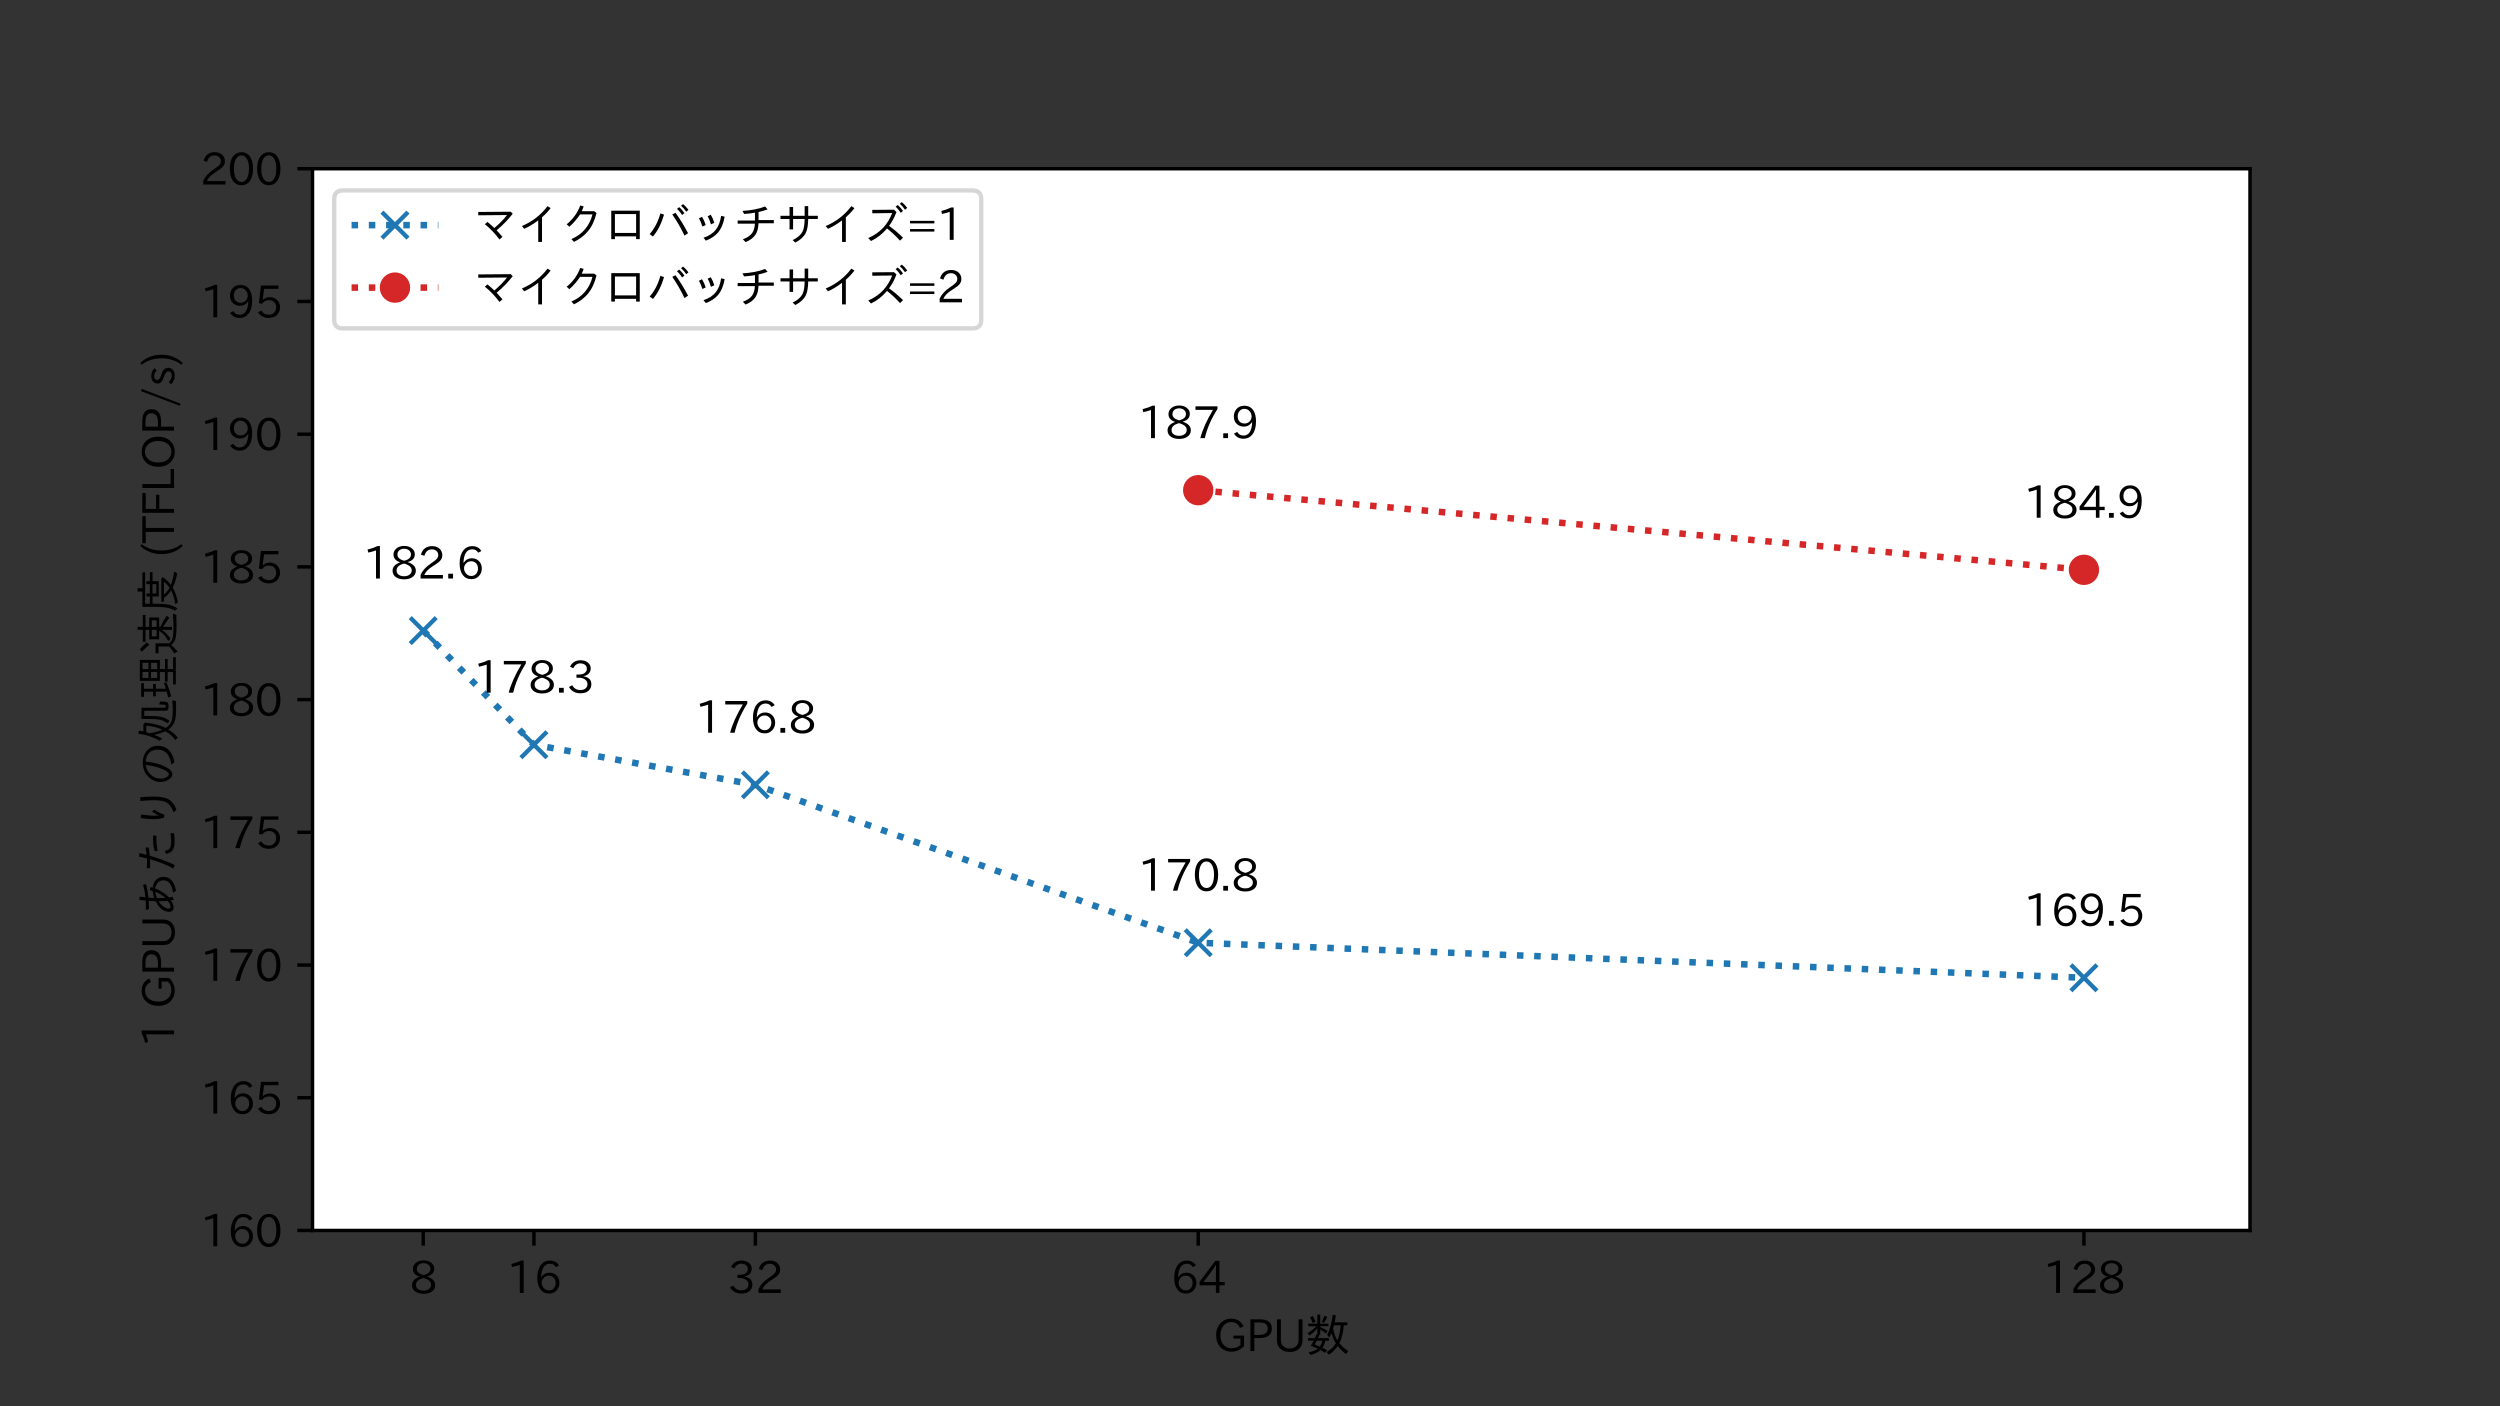 <?xml version="1.0" encoding="utf-8" standalone="no"?>
<!DOCTYPE svg PUBLIC "-//W3C//DTD SVG 1.1//EN"
  "http://www.w3.org/Graphics/SVG/1.1/DTD/svg11.dtd">
<svg xmlns:xlink="http://www.w3.org/1999/xlink" width="576pt" height="324pt" viewBox="0 0 576 324" xmlns="http://www.w3.org/2000/svg" version="1.1">
 <rect x="0" y="0" width="576" height="324" fill="#333333" stroke="none"/>
 <defs>
  <style type="text/css">*{stroke-linejoin: round; stroke-linecap: butt}</style>
 </defs>
 <g id="figure_1">
  <g id="patch_1">
   <path d="M 0 324 
L 576 324 
L 576 0 
L 0 0 
L 0 324 
z
" style="fill: none"/>
  </g>
  <g id="axes_1">
   <g id="patch_2">
    <path d="M 72 283.5 
L 518.4 283.5 
L 518.4 38.88 
L 72 38.88 
z
" style="fill: #ffffff"/>
   </g>
   <g id="matplotlib.axis_1">
    <g id="xtick_1">
     <g id="line2d_1">
      <defs>
       <path id="mb79a68bd66" d="M 0 0 
L 0 3.5 
" style="stroke: #000000; stroke-width: 0.8"/>
      </defs>
      <g>
       <use xlink:href="#mb79a68bd66" x="97.509" y="283.5" style="stroke: #000000; stroke-width: 0.8"/>
      </g>
     </g>
     <g id="text_1">
      <!-- 8 -->
      <g transform="translate(94.359 297.991)scale(0.1 -0.1)">
       <defs>
        <path id="IPAexGothic-38" d="M 2541 2425 
Q 3700 2031 3700 1197 
Q 3700 541 3100 197 
Q 2663 -56 2016 -56 
Q 1366 -56 928 197 
Q 347 531 347 1178 
Q 347 1988 1409 2381 
L 1409 2400 
Q 481 2734 481 3509 
Q 481 4100 981 4456 
Q 1406 4756 2019 4756 
Q 2703 4756 3131 4403 
Q 3553 4069 3553 3566 
Q 3553 2706 2541 2444 
L 2541 2425 
z
M 2022 2625 
Q 2997 2856 2997 3528 
Q 2997 3916 2675 4150 
Q 2413 4347 2016 4347 
Q 1606 4347 1331 4128 
Q 1050 3897 1050 3522 
Q 1050 3150 1350 2925 
Q 1494 2809 1722 2722 
Q 1984 2616 2022 2625 
z
M 1978 2209 
Q 922 1931 922 1216 
Q 922 775 1313 556 
Q 1606 391 2009 391 
Q 2575 391 2881 697 
Q 3106 922 3106 1250 
Q 3106 1594 2794 1850 
Q 2609 1994 2350 2100 
Q 2047 2222 1978 2209 
z
" transform="scale(0.016)"/>
       </defs>
       <use xlink:href="#IPAexGothic-38"/>
      </g>
     </g>
    </g>
    <g id="xtick_2">
     <g id="line2d_2">
      <g>
       <use xlink:href="#mb79a68bd66" x="123.017" y="283.5" style="stroke: #000000; stroke-width: 0.8"/>
      </g>
     </g>
     <g id="text_2">
      <!-- 16 -->
      <g transform="translate(116.719 297.991)scale(0.1 -0.1)">
       <defs>
        <path id="IPAexGothic-31" d="M 2463 63 
L 1900 63 
L 1900 4103 
Q 1372 3922 788 3797 
L 684 4231 
Q 1519 4441 2106 4731 
L 2463 4731 
L 2463 63 
z
" transform="scale(0.016)"/>
        <path id="IPAexGothic-36" d="M 1056 2328 
Q 1509 2981 2234 2981 
Q 2906 2981 3316 2513 
Q 3675 2106 3675 1522 
Q 3675 884 3272 434 
Q 2853 -31 2178 -31 
Q 1375 -31 922 581 
Q 481 1178 481 2228 
Q 481 3425 1013 4109 
Q 1494 4725 2272 4725 
Q 3191 4725 3609 4025 
L 3150 3775 
Q 2894 4266 2300 4266 
Q 1119 4266 1031 2328 
L 1056 2328 
z
M 2141 2547 
Q 1684 2547 1384 2206 
Q 1116 1900 1116 1541 
Q 1116 1156 1353 844 
Q 1672 428 2159 428 
Q 2669 428 2941 844 
Q 3125 1128 3125 1503 
Q 3125 1944 2881 2228 
Q 2600 2547 2141 2547 
z
" transform="scale(0.016)"/>
       </defs>
       <use xlink:href="#IPAexGothic-31"/>
       <use xlink:href="#IPAexGothic-36" x="62.988"/>
      </g>
     </g>
    </g>
    <g id="xtick_3">
     <g id="line2d_3">
      <g>
       <use xlink:href="#mb79a68bd66" x="174.034" y="283.5" style="stroke: #000000; stroke-width: 0.8"/>
      </g>
     </g>
     <g id="text_3">
      <!-- 32 -->
      <g transform="translate(167.736 297.991)scale(0.1 -0.1)">
       <defs>
        <path id="IPAexGothic-33" d="M 2381 2419 
Q 3506 2216 3506 1278 
Q 3506 716 3128 356 
Q 2709 -31 1944 -31 
Q 797 -31 288 881 
L 756 1131 
Q 1109 441 1938 441 
Q 2425 441 2694 691 
Q 2950 928 2950 1291 
Q 2950 1719 2566 1978 
Q 2216 2213 1644 2213 
L 1363 2213 
L 1363 2669 
L 1656 2669 
Q 2231 2669 2534 2888 
Q 2859 3119 2859 3509 
Q 2859 3934 2494 4138 
Q 2259 4278 1931 4278 
Q 1238 4278 903 3578 
L 434 3803 
Q 897 4725 1938 4725 
Q 2597 4725 3006 4394 
Q 3416 4069 3416 3534 
Q 3416 3028 3019 2706 
Q 2763 2500 2381 2444 
L 2381 2419 
z
" transform="scale(0.016)"/>
        <path id="IPAexGothic-32" d="M 3659 63 
L 447 63 
L 447 594 
Q 825 1475 1894 2203 
L 2072 2322 
Q 2619 2697 2791 2906 
Q 2988 3153 2988 3444 
Q 2988 3772 2756 4003 
Q 2500 4259 2084 4259 
Q 1250 4259 991 3328 
L 497 3506 
Q 853 4725 2116 4725 
Q 2806 4725 3216 4316 
Q 3575 3947 3575 3425 
Q 3575 3038 3344 2722 
Q 3131 2416 2366 1938 
L 2231 1856 
Q 1256 1253 978 569 
L 3659 569 
L 3659 63 
z
" transform="scale(0.016)"/>
       </defs>
       <use xlink:href="#IPAexGothic-33"/>
       <use xlink:href="#IPAexGothic-32" x="62.988"/>
      </g>
     </g>
    </g>
    <g id="xtick_4">
     <g id="line2d_4">
      <g>
       <use xlink:href="#mb79a68bd66" x="276.069" y="283.5" style="stroke: #000000; stroke-width: 0.8"/>
      </g>
     </g>
     <g id="text_4">
      <!-- 64 -->
      <g transform="translate(269.77 297.991)scale(0.1 -0.1)">
       <defs>
        <path id="IPAexGothic-34" d="M 3813 1159 
L 3059 1159 
L 3059 63 
L 2547 63 
L 2547 1159 
L 197 1159 
L 197 1672 
L 2456 4678 
L 3059 4678 
L 3059 1634 
L 3813 1634 
L 3813 1159 
z
M 2578 4109 
L 2559 4109 
Q 2278 3656 2003 3284 
L 759 1634 
L 2547 1634 
L 2547 3144 
Q 2547 3481 2578 4109 
z
" transform="scale(0.016)"/>
       </defs>
       <use xlink:href="#IPAexGothic-36"/>
       <use xlink:href="#IPAexGothic-34" x="62.988"/>
      </g>
     </g>
    </g>
    <g id="xtick_5">
     <g id="line2d_5">
      <g>
       <use xlink:href="#mb79a68bd66" x="480.137" y="283.5" style="stroke: #000000; stroke-width: 0.8"/>
      </g>
     </g>
     <g id="text_5">
      <!-- 128 -->
      <g transform="translate(470.689 297.991)scale(0.1 -0.1)">
       <use xlink:href="#IPAexGothic-31"/>
       <use xlink:href="#IPAexGothic-32" x="62.988"/>
       <use xlink:href="#IPAexGothic-38" x="125.977"/>
      </g>
     </g>
    </g>
    <g id="text_6">
     <!-- GPU数 -->
     <g transform="translate(279.595 311.381)scale(0.1 -0.1)">
      <defs>
       <path id="IPAexGothic-47" d="M 4403 781 
Q 4172 494 3731 250 
Q 3209 -31 2591 -31 
Q 1606 -31 988 628 
Q 378 1275 378 2325 
Q 378 3406 1013 4078 
Q 1619 4725 2534 4725 
Q 3800 4725 4325 3628 
L 3816 3391 
Q 3422 4238 2541 4238 
Q 1891 4238 1453 3744 
Q 994 3216 994 2328 
Q 994 1531 1397 1022 
Q 1844 459 2625 459 
Q 3459 459 3878 966 
L 3878 1856 
L 2859 1856 
L 2859 2291 
L 4403 2291 
L 4403 781 
z
" transform="scale(0.016)"/>
       <path id="IPAexGothic-50" d="M 609 4634 
L 1941 4634 
Q 3688 4634 3688 3322 
Q 3688 1934 1906 1934 
L 1172 1934 
L 1172 63 
L 609 63 
L 609 4634 
z
M 1172 2381 
L 1800 2381 
Q 3100 2381 3100 3316 
Q 3100 4181 1894 4181 
L 1172 4181 
L 1172 2381 
z
" transform="scale(0.016)"/>
       <path id="IPAexGothic-55" d="M 4219 4634 
L 4219 1631 
Q 4219 994 3906 594 
Q 3400 -63 2388 -63 
Q 1372 -63 856 594 
Q 550 988 550 1631 
L 550 4634 
L 1113 4634 
L 1113 1700 
Q 1113 1134 1388 831 
Q 1753 428 2388 428 
Q 3031 428 3388 831 
Q 3663 1144 3663 1700 
L 3663 4634 
L 4219 4634 
z
" transform="scale(0.016)"/>
       <path id="IPAexGothic-6570" d="M 2847 1553 
Q 2741 1006 2425 534 
Q 2625 441 3091 203 
L 2809 -188 
Q 2541 0 2144 209 
Q 1569 -291 703 -500 
L 422 -125 
Q 1263 19 1747 406 
Q 1222 650 734 816 
Q 975 1172 1147 1503 
L 1172 1553 
L 359 1553 
L 359 1925 
L 1344 1925 
Q 1406 2066 1569 2475 
L 1691 2450 
L 1691 3372 
Q 1250 2738 550 2303 
L 275 2663 
Q 1019 3013 1528 3641 
L 378 3641 
L 378 4006 
L 1691 4006 
L 1691 5313 
L 2113 5313 
L 2113 4006 
L 3297 4006 
L 3297 3641 
L 2113 3641 
L 2113 3513 
Q 2659 3291 3175 2963 
L 2956 2584 
Q 2553 2922 2113 3159 
L 2113 2372 
L 1966 2372 
Q 1928 2288 1872 2141 
Q 1806 1975 1784 1925 
L 3378 1925 
L 3378 1553 
L 2847 1553 
z
M 2419 1553 
L 1613 1553 
Q 1478 1269 1313 997 
Q 1559 909 2047 703 
Q 2313 1047 2419 1553 
z
M 4363 1163 
Q 3953 1781 3738 2638 
Q 3575 2281 3428 2016 
L 3103 2406 
Q 3675 3444 3916 5291 
L 4363 5200 
Q 4284 4666 4197 4197 
L 6009 4197 
L 6009 3775 
L 5503 3775 
Q 5397 2275 4869 1191 
Q 5419 503 6144 75 
L 5822 -378 
Q 5188 106 4631 788 
Q 4113 34 3341 -463 
L 3031 -78 
Q 3888 406 4363 1163 
z
M 4588 1594 
Q 4938 2388 5059 3775 
L 4100 3775 
Q 4041 3519 3972 3288 
Q 3981 3250 3991 3194 
Q 4175 2256 4588 1594 
z
M 1003 4116 
Q 878 4544 638 4934 
L 1053 5094 
Q 1247 4788 1438 4269 
L 1003 4116 
z
M 2316 4269 
Q 2550 4688 2688 5131 
L 3128 4997 
Q 2966 4588 2675 4128 
L 2316 4269 
z
" transform="scale(0.016)"/>
      </defs>
      <use xlink:href="#IPAexGothic-47"/>
      <use xlink:href="#IPAexGothic-50" x="75.293"/>
      <use xlink:href="#IPAexGothic-55" x="137.402"/>
      <use xlink:href="#IPAexGothic-6570" x="212.109"/>
     </g>
    </g>
   </g>
   <g id="matplotlib.axis_2">
    <g id="ytick_1">
     <g id="line2d_6">
      <defs>
       <path id="m2a6fca5e36" d="M 0 0 
L -3.5 0 
" style="stroke: #000000; stroke-width: 0.8"/>
      </defs>
      <g>
       <use xlink:href="#m2a6fca5e36" x="72" y="283.5" style="stroke: #000000; stroke-width: 0.8"/>
      </g>
     </g>
     <g id="text_7">
      <!-- 160 -->
      <g transform="translate(46.105 287.245)scale(0.1 -0.1)">
       <defs>
        <path id="IPAexGothic-30" d="M 2038 4725 
Q 2881 4725 3334 3944 
Q 3694 3325 3694 2344 
Q 3694 1372 3334 741 
Q 2888 -31 2016 -31 
Q 1147 -31 700 741 
Q 341 1372 341 2350 
Q 341 3713 1000 4334 
Q 1419 4725 2038 4725 
z
M 2016 4266 
Q 1516 4266 1228 3759 
Q 934 3247 934 2344 
Q 934 1456 1222 947 
Q 1513 447 2016 447 
Q 2619 447 2909 1153 
Q 3100 1622 3100 2375 
Q 3100 3256 2806 3759 
Q 2509 4266 2016 4266 
z
" transform="scale(0.016)"/>
       </defs>
       <use xlink:href="#IPAexGothic-31"/>
       <use xlink:href="#IPAexGothic-36" x="62.988"/>
       <use xlink:href="#IPAexGothic-30" x="125.977"/>
      </g>
     </g>
    </g>
    <g id="ytick_2">
     <g id="line2d_7">
      <g>
       <use xlink:href="#m2a6fca5e36" x="72" y="252.923" style="stroke: #000000; stroke-width: 0.8"/>
      </g>
     </g>
     <g id="text_8">
      <!-- 165 -->
      <g transform="translate(46.105 256.668)scale(0.1 -0.1)">
       <defs>
        <path id="IPAexGothic-35" d="M 1178 2603 
Q 1634 2963 2172 2963 
Q 2816 2963 3241 2528 
Q 3638 2113 3638 1497 
Q 3638 938 3297 513 
Q 2869 -31 2031 -31 
Q 959 -31 469 784 
L 938 1028 
Q 1309 434 2013 434 
Q 2466 434 2769 716 
Q 3081 1013 3081 1503 
Q 3081 1966 2806 2241 
Q 2519 2528 2056 2528 
Q 1406 2528 1072 2028 
L 591 2091 
L 884 4634 
L 3406 4634 
L 3406 4153 
L 1341 4153 
L 1134 2603 
L 1178 2603 
z
" transform="scale(0.016)"/>
       </defs>
       <use xlink:href="#IPAexGothic-31"/>
       <use xlink:href="#IPAexGothic-36" x="62.988"/>
       <use xlink:href="#IPAexGothic-35" x="125.977"/>
      </g>
     </g>
    </g>
    <g id="ytick_3">
     <g id="line2d_8">
      <g>
       <use xlink:href="#m2a6fca5e36" x="72" y="222.345" style="stroke: #000000; stroke-width: 0.8"/>
      </g>
     </g>
     <g id="text_9">
      <!-- 170 -->
      <g transform="translate(46.105 226.09)scale(0.1 -0.1)">
       <defs>
        <path id="IPAexGothic-37" d="M 3597 4263 
Q 2238 2106 1778 63 
L 1131 63 
Q 1581 1834 2950 4128 
L 428 4128 
L 428 4634 
L 3597 4634 
L 3597 4263 
z
" transform="scale(0.016)"/>
       </defs>
       <use xlink:href="#IPAexGothic-31"/>
       <use xlink:href="#IPAexGothic-37" x="62.988"/>
       <use xlink:href="#IPAexGothic-30" x="125.977"/>
      </g>
     </g>
    </g>
    <g id="ytick_4">
     <g id="line2d_9">
      <g>
       <use xlink:href="#m2a6fca5e36" x="72" y="191.768" style="stroke: #000000; stroke-width: 0.8"/>
      </g>
     </g>
     <g id="text_10">
      <!-- 175 -->
      <g transform="translate(46.105 195.513)scale(0.1 -0.1)">
       <use xlink:href="#IPAexGothic-31"/>
       <use xlink:href="#IPAexGothic-37" x="62.988"/>
       <use xlink:href="#IPAexGothic-35" x="125.977"/>
      </g>
     </g>
    </g>
    <g id="ytick_5">
     <g id="line2d_10">
      <g>
       <use xlink:href="#m2a6fca5e36" x="72" y="161.19" style="stroke: #000000; stroke-width: 0.8"/>
      </g>
     </g>
     <g id="text_11">
      <!-- 180 -->
      <g transform="translate(46.105 164.935)scale(0.1 -0.1)">
       <use xlink:href="#IPAexGothic-31"/>
       <use xlink:href="#IPAexGothic-38" x="62.988"/>
       <use xlink:href="#IPAexGothic-30" x="125.977"/>
      </g>
     </g>
    </g>
    <g id="ytick_6">
     <g id="line2d_11">
      <g>
       <use xlink:href="#m2a6fca5e36" x="72" y="130.613" style="stroke: #000000; stroke-width: 0.8"/>
      </g>
     </g>
     <g id="text_12">
      <!-- 185 -->
      <g transform="translate(46.105 134.358)scale(0.1 -0.1)">
       <use xlink:href="#IPAexGothic-31"/>
       <use xlink:href="#IPAexGothic-38" x="62.988"/>
       <use xlink:href="#IPAexGothic-35" x="125.977"/>
      </g>
     </g>
    </g>
    <g id="ytick_7">
     <g id="line2d_12">
      <g>
       <use xlink:href="#m2a6fca5e36" x="72" y="100.035" style="stroke: #000000; stroke-width: 0.8"/>
      </g>
     </g>
     <g id="text_13">
      <!-- 190 -->
      <g transform="translate(46.105 103.78)scale(0.1 -0.1)">
       <defs>
        <path id="IPAexGothic-39" d="M 2984 2356 
Q 2544 1716 1813 1716 
Q 1253 1716 847 2056 
Q 366 2459 366 3163 
Q 366 3813 769 4266 
Q 1181 4725 1869 4725 
Q 2800 4725 3241 3950 
Q 3559 3378 3559 2472 
Q 3559 1250 3041 588 
Q 2553 -31 1769 -31 
Q 859 -31 391 703 
L 853 953 
Q 1156 428 1753 428 
Q 2922 428 3009 2356 
L 2984 2356 
z
M 1888 4278 
Q 1450 4278 1172 3950 
Q 922 3653 922 3200 
Q 922 2741 1159 2478 
Q 1434 2163 1906 2163 
Q 2431 2163 2728 2572 
Q 2925 2847 2925 3169 
Q 2925 3553 2694 3863 
Q 2375 4278 1888 4278 
z
" transform="scale(0.016)"/>
       </defs>
       <use xlink:href="#IPAexGothic-31"/>
       <use xlink:href="#IPAexGothic-39" x="62.988"/>
       <use xlink:href="#IPAexGothic-30" x="125.977"/>
      </g>
     </g>
    </g>
    <g id="ytick_8">
     <g id="line2d_13">
      <g>
       <use xlink:href="#m2a6fca5e36" x="72" y="69.457" style="stroke: #000000; stroke-width: 0.8"/>
      </g>
     </g>
     <g id="text_14">
      <!-- 195 -->
      <g transform="translate(46.105 73.203)scale(0.1 -0.1)">
       <use xlink:href="#IPAexGothic-31"/>
       <use xlink:href="#IPAexGothic-39" x="62.988"/>
       <use xlink:href="#IPAexGothic-35" x="125.977"/>
      </g>
     </g>
    </g>
    <g id="ytick_9">
     <g id="line2d_14">
      <g>
       <use xlink:href="#m2a6fca5e36" x="72" y="38.88" style="stroke: #000000; stroke-width: 0.8"/>
      </g>
     </g>
     <g id="text_15">
      <!-- 200 -->
      <g transform="translate(46.105 42.625)scale(0.1 -0.1)">
       <use xlink:href="#IPAexGothic-32"/>
       <use xlink:href="#IPAexGothic-30" x="62.988"/>
       <use xlink:href="#IPAexGothic-30" x="125.977"/>
      </g>
     </g>
    </g>
    <g id="text_16">
     <!-- 1 GPUあたりの処理速度 (TFLOP/s) -->
     <g transform="translate(40.205 241.357)rotate(-90)scale(0.1 -0.1)">
      <defs>
       <path id="IPAexGothic-20" transform="scale(0.016)"/>
       <path id="IPAexGothic-3042" d="M 966 4134 
Q 1228 4116 1550 4116 
Q 1934 4116 2284 4141 
Q 2297 4247 2319 4453 
Q 2369 4872 2381 5050 
L 2853 5019 
Q 2794 4547 2759 4178 
Q 3672 4275 4581 4525 
L 4634 4084 
Q 3750 3863 2713 3756 
Q 2675 3378 2663 2931 
Q 3088 3084 3669 3138 
Q 3738 3325 3763 3547 
L 4238 3438 
Q 4188 3219 4153 3128 
Q 4797 3041 5166 2741 
Q 5703 2297 5703 1581 
Q 5703 794 5056 300 
Q 4559 -84 3681 -213 
L 3406 213 
Q 4169 297 4622 594 
Q 5203 969 5203 1588 
Q 5203 2216 4672 2553 
Q 4413 2725 4025 2772 
Q 3550 1556 2747 800 
Q 2766 584 2847 275 
L 2388 103 
Q 2369 191 2316 525 
Q 1756 128 1300 128 
Q 666 128 666 794 
Q 666 1244 950 1691 
Q 1216 2100 1678 2425 
Q 1834 2541 2194 2731 
Q 2206 3159 2253 3719 
Q 1772 3681 1338 3681 
Q 1106 3681 1006 3688 
L 966 4134 
z
M 2188 2291 
Q 1966 2169 1703 1913 
Q 1431 1650 1272 1353 
Q 1144 1109 1134 922 
Q 1119 575 1384 575 
Q 1788 575 2247 997 
Q 2197 1497 2188 2291 
z
M 3553 2772 
Q 3038 2700 2638 2534 
Q 2638 1734 2663 1300 
Q 3231 1931 3553 2772 
z
" transform="scale(0.016)"/>
       <path id="IPAexGothic-305f" d="M 684 3994 
Q 1138 3953 1556 3953 
Q 1797 3953 2106 3975 
Q 2266 4594 2369 5113 
L 2875 5025 
Q 2806 4731 2619 4013 
Q 3209 4084 3656 4191 
L 3688 3719 
Q 3109 3613 2497 3566 
Q 1822 1294 1153 -44 
L 653 172 
Q 1406 1500 1991 3531 
Q 1634 3513 1256 3513 
Q 1106 3513 697 3525 
L 684 3994 
z
M 5753 78 
Q 5059 -13 4597 -13 
Q 3619 -13 3206 334 
Q 2866 625 2766 1222 
L 3213 1388 
Q 3247 1069 3347 903 
Q 3425 775 3578 672 
Q 3866 481 4556 481 
Q 5009 481 5728 575 
L 5753 78 
z
M 3144 2859 
Q 4216 3147 5409 3072 
L 5381 2597 
L 5356 2597 
Q 4263 2663 3194 2419 
L 3144 2859 
z
" transform="scale(0.016)"/>
       <path id="IPAexGothic-308a" d="M 2878 2925 
Q 2503 2294 2372 2041 
Q 2222 1750 2163 1459 
L 1716 1503 
Q 1509 2131 1509 3091 
Q 1509 3744 1663 4872 
L 2181 4806 
Q 2003 3541 2003 3016 
Q 2003 2613 2028 2259 
Q 2109 2413 2313 2766 
Q 2484 3063 2578 3238 
L 2878 2925 
z
M 2488 128 
Q 3534 503 3928 1184 
Q 4234 1713 4234 2975 
Q 4234 3872 4122 4928 
L 4666 4928 
Q 4759 3794 4759 2975 
Q 4759 1516 4356 844 
Q 3913 103 2853 -288 
L 2488 128 
z
" transform="scale(0.016)"/>
       <path id="IPAexGothic-306e" d="M 3119 469 
Q 5275 766 5275 2425 
Q 5275 3453 4413 3925 
Q 4041 4116 3547 4159 
Q 3394 2525 2850 1400 
Q 2322 306 1722 306 
Q 1384 306 1084 666 
Q 609 1244 609 2003 
Q 609 3025 1397 3794 
Q 2184 4563 3431 4563 
Q 4306 4563 4928 4122 
Q 5813 3506 5813 2425 
Q 5813 438 3431 6 
L 3119 469 
z
M 3053 4147 
Q 2378 4044 1891 3641 
Q 1097 2981 1097 1991 
Q 1097 1366 1434 978 
Q 1581 813 1719 813 
Q 2022 813 2416 1625 
Q 2909 2638 3053 4147 
z
" transform="scale(0.016)"/>
       <path id="IPAexGothic-51e6" d="M 2144 1263 
Q 2538 638 3147 425 
Q 3628 253 4741 253 
Q 5266 253 6163 303 
Q 6038 63 6009 -216 
Q 5450 -234 5094 -234 
Q 3675 -234 3097 -38 
Q 2388 206 1919 884 
Q 1366 6 734 -478 
L 397 -106 
Q 1128 384 1675 1306 
Q 1341 1969 1138 2913 
Q 934 2309 606 1775 
L 306 2159 
Q 1069 3425 1319 5219 
L 1759 5116 
Q 1694 4763 1631 4481 
L 2650 4481 
L 2903 4275 
Q 2759 2447 2144 1263 
z
M 1900 1744 
Q 2356 2797 2469 4066 
L 1528 4066 
Q 1463 3822 1388 3625 
Q 1534 2575 1900 1744 
z
M 5056 4756 
L 5056 1466 
Q 5056 1263 5269 1263 
Q 5466 1263 5484 1475 
Q 5506 1600 5516 2081 
L 5525 2222 
L 5953 2069 
Q 5944 1234 5831 1038 
Q 5728 859 5216 859 
Q 4888 859 4750 950 
Q 4622 1038 4622 1294 
L 4622 4353 
L 3872 4353 
L 3872 3759 
Q 3872 2544 3744 1916 
Q 3600 1244 3141 706 
L 2813 1025 
Q 3256 1563 3372 2369 
Q 3428 2809 3428 3566 
L 3428 4756 
L 5056 4756 
z
" transform="scale(0.016)"/>
       <path id="IPAexGothic-7406" d="M 1541 4397 
L 1541 3084 
L 2219 3084 
L 2219 2688 
L 1541 2688 
L 1541 1247 
Q 1919 1356 2397 1522 
L 2431 1144 
Q 1353 713 434 472 
L 263 909 
Q 763 1025 1113 1119 
L 1113 2688 
L 441 2688 
L 441 3084 
L 1113 3084 
L 1113 4397 
L 369 4397 
L 369 4800 
L 2347 4800 
L 2347 4397 
L 1541 4397 
z
M 5691 4991 
L 5691 2106 
L 4378 2106 
L 4378 1375 
L 5825 1375 
L 5825 984 
L 4378 984 
L 4378 206 
L 6081 206 
L 6081 -191 
L 2150 -191 
L 2150 206 
L 3944 206 
L 3944 984 
L 2559 984 
L 2559 1375 
L 3944 1375 
L 3944 2106 
L 2675 2106 
L 2675 4991 
L 5691 4991 
z
M 3091 4606 
L 3091 3750 
L 3956 3750 
L 3956 4606 
L 3091 4606 
z
M 3091 3378 
L 3091 2491 
L 3956 2491 
L 3956 3378 
L 3091 3378 
z
M 5275 2491 
L 5275 3378 
L 4366 3378 
L 4366 2491 
L 5275 2491 
z
M 5275 3750 
L 5275 4606 
L 4366 4606 
L 4366 3750 
L 5275 3750 
z
" transform="scale(0.016)"/>
       <path id="IPAexGothic-901f" d="M 3766 1809 
Q 3256 1066 2481 569 
L 2175 913 
Q 3125 1413 3644 2206 
L 2406 2206 
L 2406 3641 
L 3766 3641 
L 3766 4172 
L 2047 4172 
L 2047 4569 
L 3766 4569 
L 3766 5313 
L 4194 5313 
L 4194 4569 
L 5913 4569 
L 5913 4172 
L 4194 4172 
L 4194 3641 
L 5553 3641 
L 5553 2206 
L 4194 2206 
L 4194 2034 
L 4250 2009 
Q 4988 1653 5803 1125 
L 5497 753 
Q 4834 1244 4194 1638 
L 4194 350 
L 3766 350 
L 3766 1809 
z
M 3766 3269 
L 2822 3269 
L 2822 2578 
L 3766 2578 
L 3766 3269 
z
M 4194 3269 
L 4194 2578 
L 5138 2578 
L 5138 3269 
L 4194 3269 
z
M 1831 781 
Q 2084 456 2450 319 
Q 2903 147 4134 147 
Q 5069 147 6119 222 
Q 6000 9 5944 -263 
Q 5025 -294 4428 -294 
Q 2800 -294 2272 -63 
Q 1869 119 1600 491 
Q 1131 -53 666 -444 
L 372 44 
Q 881 344 1378 775 
L 1378 2303 
L 397 2303 
L 397 2731 
L 1831 2731 
L 1831 781 
z
M 1619 3622 
Q 1206 4169 619 4697 
L 959 4991 
Q 1488 4581 1972 3975 
L 1619 3622 
z
" transform="scale(0.016)"/>
       <path id="IPAexGothic-5ea6" d="M 3516 4622 
L 5794 4622 
L 5794 4231 
L 1278 4231 
L 1278 3547 
L 2328 3547 
L 2328 4041 
L 2759 4041 
L 2759 3547 
L 4097 3547 
L 4097 4041 
L 4525 4041 
L 4525 3547 
L 5825 3547 
L 5825 3163 
L 4525 3163 
L 4525 2266 
L 2328 2266 
L 2328 3163 
L 1278 3163 
L 1278 2747 
Q 1278 1434 1131 775 
Q 1006 203 606 -441 
L 269 -50 
Q 653 541 763 1381 
Q 825 1869 825 2747 
L 825 4622 
L 3034 4622 
L 3034 5313 
L 3516 5313 
L 3516 4622 
z
M 2759 3163 
L 2759 2619 
L 4097 2619 
L 4097 3163 
L 2759 3163 
z
M 3609 263 
Q 2784 -231 1472 -494 
L 1222 -97 
Q 2444 63 3213 491 
Q 2544 909 2119 1522 
L 1575 1522 
L 1575 1900 
L 4897 1900 
L 5125 1700 
Q 4628 994 3994 516 
Q 4769 200 5925 56 
L 5638 -397 
Q 4434 -163 3609 263 
z
M 2606 1522 
Q 2984 1044 3578 716 
Q 4163 1119 4422 1522 
L 2606 1522 
z
" transform="scale(0.016)"/>
       <path id="IPAexGothic-28" d="M 1928 -1016 
L 1653 -1166 
Q 488 69 488 1875 
Q 488 3678 1653 4909 
L 1928 4763 
Q 1006 3522 1006 1881 
Q 1006 203 1928 -1016 
z
" transform="scale(0.016)"/>
       <path id="IPAexGothic-54" d="M 3866 4141 
L 2175 4141 
L 2175 63 
L 1606 63 
L 1606 4141 
L -31 4141 
L -31 4634 
L 3866 4634 
L 3866 4141 
z
" transform="scale(0.016)"/>
       <path id="IPAexGothic-46" d="M 3469 4141 
L 1172 4141 
L 1172 2656 
L 3206 2656 
L 3206 2188 
L 1172 2188 
L 1172 63 
L 609 63 
L 609 4634 
L 3469 4634 
L 3469 4141 
z
" transform="scale(0.016)"/>
       <path id="IPAexGothic-4c" d="M 3347 63 
L 609 63 
L 609 4634 
L 1178 4634 
L 1178 563 
L 3347 563 
L 3347 63 
z
" transform="scale(0.016)"/>
       <path id="IPAexGothic-4f" d="M 2541 4725 
Q 3456 4725 4044 4138 
Q 4709 3472 4709 2331 
Q 4709 1219 4031 550 
Q 3450 -31 2541 -31 
Q 1638 -31 1056 550 
Q 378 1219 378 2356 
Q 378 3469 1044 4138 
Q 1631 4725 2541 4725 
z
M 2541 4266 
Q 1953 4266 1531 3844 
Q 994 3303 994 2350 
Q 994 1391 1531 863 
Q 1947 447 2541 447 
Q 3131 447 3556 863 
Q 4094 1400 4094 2375 
Q 4094 3297 3550 3844 
Q 3138 4266 2541 4266 
z
" transform="scale(0.016)"/>
       <path id="IPAexGothic-2f" d="M 2719 4709 
L 600 -884 
L 300 -763 
L 2413 4831 
L 2719 4709 
z
" transform="scale(0.016)"/>
       <path id="IPAexGothic-73" d="M 2234 2547 
Q 1938 2931 1484 2931 
Q 891 2931 891 2475 
Q 891 2153 1531 1944 
L 1741 1875 
Q 2650 1578 2650 894 
Q 2650 434 2272 172 
Q 1972 -31 1497 -31 
Q 766 -31 256 503 
L 603 819 
Q 997 397 1516 397 
Q 2131 397 2131 875 
Q 2131 1238 1453 1478 
L 1234 1553 
Q 378 1853 378 2431 
Q 378 2797 628 3047 
Q 928 3347 1453 3347 
Q 2156 3347 2606 2859 
L 2234 2547 
z
" transform="scale(0.016)"/>
       <path id="IPAexGothic-29" d="M 466 4909 
Q 1638 3672 1638 1875 
Q 1638 75 466 -1166 
L 191 -1016 
Q 1119 216 1119 1881 
Q 1119 3509 191 4763 
L 466 4909 
z
" transform="scale(0.016)"/>
      </defs>
      <use xlink:href="#IPAexGothic-31"/>
      <use xlink:href="#IPAexGothic-20" x="62.988"/>
      <use xlink:href="#IPAexGothic-47" x="89.99"/>
      <use xlink:href="#IPAexGothic-50" x="165.283"/>
      <use xlink:href="#IPAexGothic-55" x="227.393"/>
      <use xlink:href="#IPAexGothic-3042" x="302.1"/>
      <use xlink:href="#IPAexGothic-305f" x="402.1"/>
      <use xlink:href="#IPAexGothic-308a" x="502.1"/>
      <use xlink:href="#IPAexGothic-306e" x="602.1"/>
      <use xlink:href="#IPAexGothic-51e6" x="702.1"/>
      <use xlink:href="#IPAexGothic-7406" x="802.1"/>
      <use xlink:href="#IPAexGothic-901f" x="902.1"/>
      <use xlink:href="#IPAexGothic-5ea6" x="1002.1"/>
      <use xlink:href="#IPAexGothic-20" x="1102.1"/>
      <use xlink:href="#IPAexGothic-28" x="1129.102"/>
      <use xlink:href="#IPAexGothic-54" x="1162.402"/>
      <use xlink:href="#IPAexGothic-46" x="1222.314"/>
      <use xlink:href="#IPAexGothic-4c" x="1279.492"/>
      <use xlink:href="#IPAexGothic-4f" x="1332.08"/>
      <use xlink:href="#IPAexGothic-50" x="1411.768"/>
      <use xlink:href="#IPAexGothic-2f" x="1473.877"/>
      <use xlink:href="#IPAexGothic-73" x="1523.877"/>
      <use xlink:href="#IPAexGothic-29" x="1570.068"/>
     </g>
    </g>
   </g>
   <g id="line2d_15">
    <path d="M 97.509 145.29 
L 123.017 171.586 
L 174.034 180.821 
L 276.069 217.208 
L 480.137 225.28 
" clip-path="url(#p90c3e82757)" style="fill: none; stroke-dasharray: 1.5,2.475; stroke-dashoffset: 0; stroke: #1f77b4; stroke-width: 1.5"/>
    <defs>
     <path id="m76764a09fa" d="M -3 3 
L 3 -3 
M -3 -3 
L 3 3 
" style="stroke: #1f77b4"/>
    </defs>
    <g clip-path="url(#p90c3e82757)">
     <use xlink:href="#m76764a09fa" x="97.509" y="145.29" style="fill: #1f77b4; stroke: #1f77b4"/>
     <use xlink:href="#m76764a09fa" x="123.017" y="171.586" style="fill: #1f77b4; stroke: #1f77b4"/>
     <use xlink:href="#m76764a09fa" x="174.034" y="180.821" style="fill: #1f77b4; stroke: #1f77b4"/>
     <use xlink:href="#m76764a09fa" x="276.069" y="217.208" style="fill: #1f77b4; stroke: #1f77b4"/>
     <use xlink:href="#m76764a09fa" x="480.137" y="225.28" style="fill: #1f77b4; stroke: #1f77b4"/>
    </g>
   </g>
   <g id="line2d_16">
    <path d="M 276.069 112.939 
L 480.137 131.285 
" clip-path="url(#p90c3e82757)" style="fill: none; stroke-dasharray: 1.5,2.475; stroke-dashoffset: 0; stroke: #d62728; stroke-width: 1.5"/>
    <defs>
     <path id="m8e8dc51a95" d="M 0 3 
C 0.796 3 1.559 2.684 2.121 2.121 
C 2.684 1.559 3 0.796 3 0 
C 3 -0.796 2.684 -1.559 2.121 -2.121 
C 1.559 -2.684 0.796 -3 0 -3 
C -0.796 -3 -1.559 -2.684 -2.121 -2.121 
C -2.684 -1.559 -3 -0.796 -3 0 
C -3 0.796 -2.684 1.559 -2.121 2.121 
C -1.559 2.684 -0.796 3 0 3 
z
" style="stroke: #d62728"/>
    </defs>
    <g clip-path="url(#p90c3e82757)">
     <use xlink:href="#m8e8dc51a95" x="276.069" y="112.939" style="fill: #d62728; stroke: #d62728"/>
     <use xlink:href="#m8e8dc51a95" x="480.137" y="131.285" style="fill: #d62728; stroke: #d62728"/>
    </g>
   </g>
   <g id="patch_3">
    <path d="M 72 283.5 
L 72 38.88 
" style="fill: none; stroke: #000000; stroke-width: 0.8; stroke-linejoin: miter; stroke-linecap: square"/>
   </g>
   <g id="patch_4">
    <path d="M 518.4 283.5 
L 518.4 38.88 
" style="fill: none; stroke: #000000; stroke-width: 0.8; stroke-linejoin: miter; stroke-linecap: square"/>
   </g>
   <g id="patch_5">
    <path d="M 72 283.5 
L 518.4 283.5 
" style="fill: none; stroke: #000000; stroke-width: 0.8; stroke-linejoin: miter; stroke-linecap: square"/>
   </g>
   <g id="patch_6">
    <path d="M 72 38.88 
L 518.4 38.88 
" style="fill: none; stroke: #000000; stroke-width: 0.8; stroke-linejoin: miter; stroke-linecap: square"/>
   </g>
   <g id="text_17">
    <!-- 182.6 -->
    <g transform="translate(83.591 133.39)scale(0.1 -0.1)">
     <defs>
      <path id="IPAexGothic-2e" d="M 1184 63 
L 494 63 
L 494 753 
L 1184 753 
L 1184 63 
z
" transform="scale(0.016)"/>
     </defs>
     <use xlink:href="#IPAexGothic-31"/>
     <use xlink:href="#IPAexGothic-38" x="62.988"/>
     <use xlink:href="#IPAexGothic-32" x="125.977"/>
     <use xlink:href="#IPAexGothic-2e" x="188.965"/>
     <use xlink:href="#IPAexGothic-36" x="215.381"/>
    </g>
   </g>
   <g id="text_18">
    <!-- 178.3 -->
    <g transform="translate(109.099 159.686)scale(0.1 -0.1)">
     <use xlink:href="#IPAexGothic-31"/>
     <use xlink:href="#IPAexGothic-37" x="62.988"/>
     <use xlink:href="#IPAexGothic-38" x="125.977"/>
     <use xlink:href="#IPAexGothic-2e" x="188.965"/>
     <use xlink:href="#IPAexGothic-33" x="215.381"/>
    </g>
   </g>
   <g id="text_19">
    <!-- 176.8 -->
    <g transform="translate(160.116 168.921)scale(0.1 -0.1)">
     <use xlink:href="#IPAexGothic-31"/>
     <use xlink:href="#IPAexGothic-37" x="62.988"/>
     <use xlink:href="#IPAexGothic-36" x="125.977"/>
     <use xlink:href="#IPAexGothic-2e" x="188.965"/>
     <use xlink:href="#IPAexGothic-38" x="215.381"/>
    </g>
   </g>
   <g id="text_20">
    <!-- 170.8 -->
    <g transform="translate(262.151 205.308)scale(0.1 -0.1)">
     <use xlink:href="#IPAexGothic-31"/>
     <use xlink:href="#IPAexGothic-37" x="62.988"/>
     <use xlink:href="#IPAexGothic-30" x="125.977"/>
     <use xlink:href="#IPAexGothic-2e" x="188.965"/>
     <use xlink:href="#IPAexGothic-38" x="215.381"/>
    </g>
   </g>
   <g id="text_21">
    <!-- 169.5 -->
    <g transform="translate(466.219 213.38)scale(0.1 -0.1)">
     <use xlink:href="#IPAexGothic-31"/>
     <use xlink:href="#IPAexGothic-36" x="62.988"/>
     <use xlink:href="#IPAexGothic-39" x="125.977"/>
     <use xlink:href="#IPAexGothic-2e" x="188.965"/>
     <use xlink:href="#IPAexGothic-35" x="215.381"/>
    </g>
   </g>
   <g id="text_22">
    <!-- 187.9 -->
    <g transform="translate(262.151 101.039)scale(0.1 -0.1)">
     <use xlink:href="#IPAexGothic-31"/>
     <use xlink:href="#IPAexGothic-38" x="62.988"/>
     <use xlink:href="#IPAexGothic-37" x="125.977"/>
     <use xlink:href="#IPAexGothic-2e" x="188.965"/>
     <use xlink:href="#IPAexGothic-39" x="215.381"/>
    </g>
   </g>
   <g id="text_23">
    <!-- 184.9 -->
    <g transform="translate(466.219 119.385)scale(0.1 -0.1)">
     <use xlink:href="#IPAexGothic-31"/>
     <use xlink:href="#IPAexGothic-38" x="62.988"/>
     <use xlink:href="#IPAexGothic-34" x="125.977"/>
     <use xlink:href="#IPAexGothic-2e" x="188.965"/>
     <use xlink:href="#IPAexGothic-39" x="215.381"/>
    </g>
   </g>
   <g id="legend_1">
    <g id="patch_7">
     <path d="M 79 75.661 
L 224.081 75.661 
Q 226.081 75.661 226.081 73.661 
L 226.081 45.88 
Q 226.081 43.88 224.081 43.88 
L 79 43.88 
Q 77 43.88 77 45.88 
L 77 73.661 
Q 77 75.661 79 75.661 
z
" style="fill: #ffffff; opacity: 0.8; stroke: #cccccc; stroke-linejoin: miter"/>
    </g>
    <g id="line2d_17">
     <path d="M 81 51.871 
L 91 51.871 
L 101 51.871 
" style="fill: none; stroke-dasharray: 1.5,2.475; stroke-dashoffset: 0; stroke: #1f77b4; stroke-width: 1.5"/>
     <g>
      <use xlink:href="#m76764a09fa" x="91" y="51.871" style="fill: #1f77b4; stroke: #1f77b4"/>
     </g>
    </g>
    <g id="text_24">
     <!-- マイクロバッチサイズ=1 -->
     <g transform="translate(109 55.371)scale(0.1 -0.1)">
      <defs>
       <path id="IPAexGothic-30de" d="M 5422 4122 
L 5703 3822 
Q 4659 2491 3388 1447 
Q 3816 994 4231 500 
L 3797 122 
Q 2866 1381 1691 2322 
L 2069 2644 
Q 2481 2322 3059 1772 
Q 4163 2703 4891 3641 
L 744 3603 
L 744 4084 
L 5422 4122 
z
" transform="scale(0.016)"/>
       <path id="IPAexGothic-30a4" d="M 3131 -231 
L 3131 2875 
Q 2091 2088 1106 1656 
L 781 2059 
Q 3016 3000 4469 4916 
L 4916 4641 
Q 4384 3938 3675 3316 
L 3675 -231 
L 3131 -231 
z
" transform="scale(0.016)"/>
       <path id="IPAexGothic-30af" d="M 4934 4191 
L 5272 3941 
Q 4894 2334 4031 1300 
Q 3275 391 2028 -225 
L 1656 184 
Q 2875 691 3641 1625 
Q 4403 2553 4691 3731 
L 2903 3731 
Q 2188 2653 1356 1959 
L 978 2309 
Q 2328 3400 2931 5022 
L 3422 4881 
Q 3363 4672 3141 4191 
L 4934 4191 
z
" transform="scale(0.016)"/>
       <path id="IPAexGothic-30ed" d="M 1147 4269 
L 5250 4269 
L 5250 172 
L 4725 172 
L 4725 569 
L 1672 569 
L 1672 172 
L 1147 172 
L 1147 4269 
z
M 1672 3781 
L 1672 1063 
L 4725 1063 
L 4725 3781 
L 1672 3781 
z
" transform="scale(0.016)"/>
       <path id="IPAexGothic-30d0" d="M 428 903 
Q 1472 2069 1972 3884 
L 2497 3700 
Q 1938 1778 897 544 
L 428 903 
z
M 5441 678 
Q 4694 2275 3684 3725 
L 4147 3969 
Q 5050 2734 5956 1025 
L 5441 678 
z
M 5697 4116 
Q 5334 4656 4941 4984 
L 5241 5216 
Q 5625 4906 6016 4391 
L 5697 4116 
z
M 5094 3641 
Q 4803 4131 4356 4531 
L 4678 4781 
Q 5050 4472 5434 3922 
L 5094 3641 
z
" transform="scale(0.016)"/>
       <path id="IPAexGothic-30c3" d="M 1775 1984 
Q 1553 2666 1275 3175 
L 1716 3391 
Q 2034 2866 2247 2209 
L 1775 1984 
z
M 3003 2297 
Q 2813 2978 2522 3469 
L 2978 3681 
Q 3291 3166 3484 2522 
L 3003 2297 
z
M 1928 372 
Q 3094 744 3731 1569 
Q 4275 2263 4469 3525 
L 4975 3406 
Q 4734 1975 4016 1119 
Q 3406 391 2266 -44 
L 1928 372 
z
" transform="scale(0.016)"/>
       <path id="IPAexGothic-30c1" d="M 3088 2853 
L 3088 3981 
Q 2359 3847 1531 3797 
L 1288 4238 
Q 3200 4344 4553 4872 
L 4909 4456 
Q 4244 4216 3606 4078 
L 3606 2913 
L 5806 2913 
L 5806 2459 
L 3600 2459 
Q 3559 1422 3188 850 
Q 2722 138 1738 -256 
L 1347 153 
Q 2319 500 2709 1081 
Q 3031 1563 3081 2400 
L 597 2400 
L 597 2853 
L 3088 2853 
z
" transform="scale(0.016)"/>
       <path id="IPAexGothic-30b5" d="M 3994 4919 
L 4506 4919 
L 4506 3531 
L 5888 3531 
L 5888 3072 
L 4506 3072 
Q 4488 1719 4153 1063 
Q 3728 222 2644 -325 
L 2266 38 
Q 3325 525 3713 1319 
Q 3975 1853 3994 3072 
L 2331 3072 
L 2331 1575 
L 1819 1575 
L 1819 3072 
L 513 3072 
L 513 3531 
L 1819 3531 
L 1819 4797 
L 2331 4797 
L 2331 3531 
L 3994 3531 
L 3994 4919 
z
" transform="scale(0.016)"/>
       <path id="IPAexGothic-30ba" d="M 4359 4409 
L 4716 4078 
Q 4328 3000 3647 2081 
Q 4659 1363 5659 384 
L 5234 -50 
Q 4256 1016 3353 1709 
Q 2372 525 1044 -103 
L 653 331 
Q 3128 1384 4097 3928 
L 1241 3891 
L 1228 4384 
L 4359 4409 
z
M 5947 4397 
Q 5584 4941 5191 5269 
L 5491 5497 
Q 5875 5188 6266 4672 
L 5947 4397 
z
M 5325 3956 
Q 5034 4447 4591 4844 
L 4903 5088 
Q 5275 4781 5659 4231 
L 5325 3956 
z
" transform="scale(0.016)"/>
       <path id="IPAexGothic-3d" d="M 416 2803 
L 3922 2803 
L 3922 2438 
L 416 2438 
L 416 2803 
z
M 416 1625 
L 3922 1625 
L 3922 1259 
L 416 1259 
L 416 1625 
z
" transform="scale(0.016)"/>
      </defs>
      <use xlink:href="#IPAexGothic-30de"/>
      <use xlink:href="#IPAexGothic-30a4" x="100"/>
      <use xlink:href="#IPAexGothic-30af" x="200"/>
      <use xlink:href="#IPAexGothic-30ed" x="300"/>
      <use xlink:href="#IPAexGothic-30d0" x="400"/>
      <use xlink:href="#IPAexGothic-30c3" x="500"/>
      <use xlink:href="#IPAexGothic-30c1" x="600"/>
      <use xlink:href="#IPAexGothic-30b5" x="700"/>
      <use xlink:href="#IPAexGothic-30a4" x="800"/>
      <use xlink:href="#IPAexGothic-30ba" x="900"/>
      <use xlink:href="#IPAexGothic-3d" x="1000"/>
      <use xlink:href="#IPAexGothic-31" x="1067.822"/>
     </g>
    </g>
    <g id="line2d_18">
     <path d="M 81 66.261 
L 91 66.261 
L 101 66.261 
" style="fill: none; stroke-dasharray: 1.5,2.475; stroke-dashoffset: 0; stroke: #d62728; stroke-width: 1.5"/>
     <g>
      <use xlink:href="#m8e8dc51a95" x="91" y="66.261" style="fill: #d62728; stroke: #d62728"/>
     </g>
    </g>
    <g id="text_25">
     <!-- マイクロバッチサイズ=2 -->
     <g transform="translate(109 69.761)scale(0.1 -0.1)">
      <use xlink:href="#IPAexGothic-30de"/>
      <use xlink:href="#IPAexGothic-30a4" x="100"/>
      <use xlink:href="#IPAexGothic-30af" x="200"/>
      <use xlink:href="#IPAexGothic-30ed" x="300"/>
      <use xlink:href="#IPAexGothic-30d0" x="400"/>
      <use xlink:href="#IPAexGothic-30c3" x="500"/>
      <use xlink:href="#IPAexGothic-30c1" x="600"/>
      <use xlink:href="#IPAexGothic-30b5" x="700"/>
      <use xlink:href="#IPAexGothic-30a4" x="800"/>
      <use xlink:href="#IPAexGothic-30ba" x="900"/>
      <use xlink:href="#IPAexGothic-3d" x="1000"/>
      <use xlink:href="#IPAexGothic-32" x="1067.822"/>
     </g>
    </g>
   </g>
  </g>
 </g>
 <defs>
  <clipPath id="p90c3e82757">
   <rect x="72" y="38.88" width="446.4" height="244.62"/>
  </clipPath>
 </defs>
</svg>
